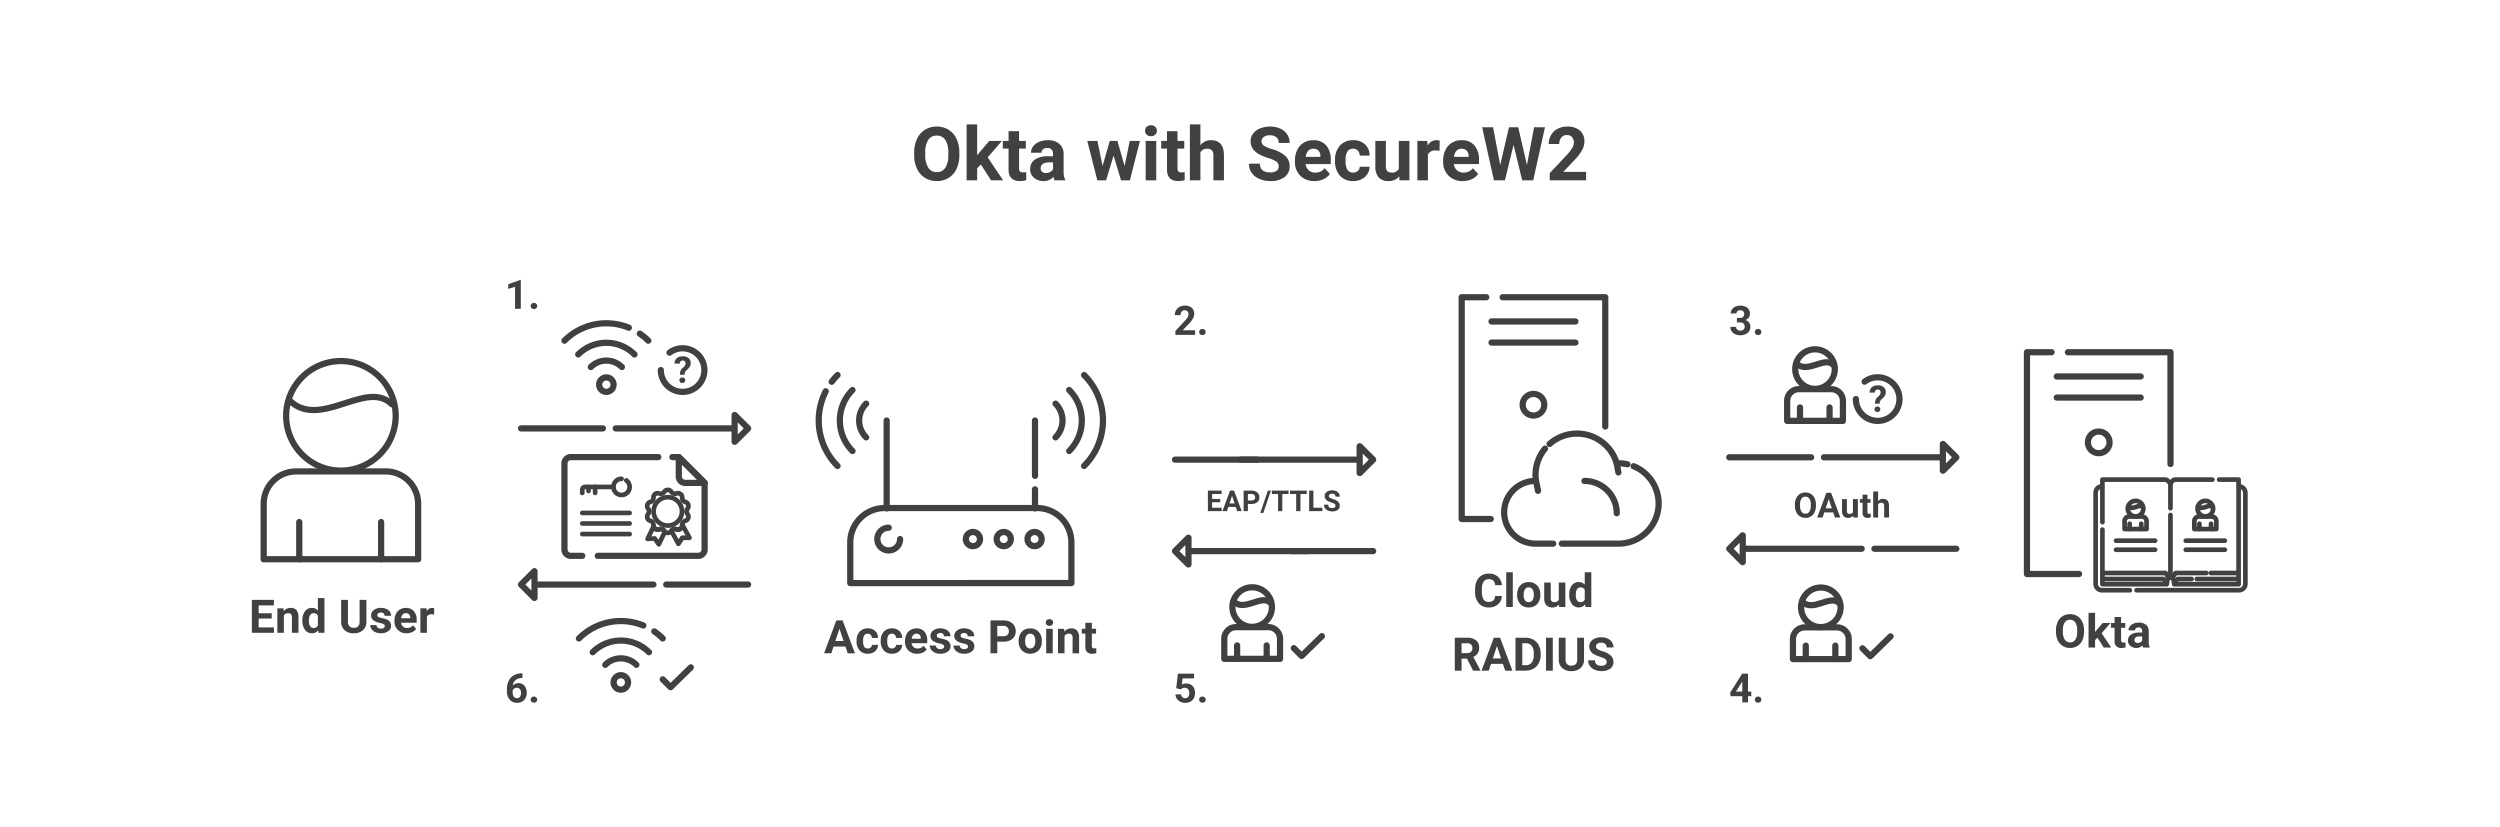 <svg xmlns="http://www.w3.org/2000/svg" width="804" height="266" viewBox="0 0 804 266">
  <g id="Group_5409" data-name="Group 5409" transform="translate(-74 -711)">
    <path id="Path_5654" data-name="Path 5654" d="M0,0H804V266H0Z" transform="translate(74 711)" fill="#ededed" opacity="0"/>
    <g id="Group_5408" data-name="Group 5408" transform="translate(-35 -29.104)">
      <path id="Path_5655" data-name="Path 5655" d="M-93.469-8.145a10.3,10.3,0,0,1-.891,4.418A6.707,6.707,0,0,1-96.908-.8a7.051,7.051,0,0,1-3.8,1.031A7.1,7.1,0,0,1-104.5-.785,6.773,6.773,0,0,1-107.074-3.7,10.005,10.005,0,0,1-108-8.051v-.844a10.246,10.246,0,0,1,.908-4.436,6.762,6.762,0,0,1,2.566-2.941,7.059,7.059,0,0,1,3.791-1.025,7.059,7.059,0,0,1,3.791,1.025,6.762,6.762,0,0,1,2.566,2.941,10.217,10.217,0,0,1,.908,4.424Zm-3.562-.773A7.18,7.18,0,0,0-97.992-13a3.132,3.132,0,0,0-2.742-1.395,3.133,3.133,0,0,0-2.73,1.377,7.1,7.1,0,0,0-.973,4.037v.832a7.27,7.27,0,0,0,.961,4.055,3.123,3.123,0,0,0,2.766,1.441,3.1,3.1,0,0,0,2.719-1.389,7.228,7.228,0,0,0,.961-4.049Zm10.5,3.832L-87.75-3.867V0h-3.387V-18h3.387v9.973l.656-.844,3.246-3.809h4.066l-4.582,5.285L-79.383,0h-3.891ZM-74.262-15.8v3.117h2.168V-10.2h-2.168v6.328a1.511,1.511,0,0,0,.27,1.008,1.354,1.354,0,0,0,1.031.3,5.4,5.4,0,0,0,1-.082V-.07a6.972,6.972,0,0,1-2.051.3q-3.562,0-3.633-3.6V-10.2H-79.5V-12.68h1.852V-15.8ZM-62.859,0a3.761,3.761,0,0,1-.34-1.137A4.1,4.1,0,0,1-66.4.234,4.5,4.5,0,0,1-69.486-.844a3.467,3.467,0,0,1-1.225-2.719,3.583,3.583,0,0,1,1.494-3.094A7.373,7.373,0,0,1-64.9-7.746h1.559v-.727a2.089,2.089,0,0,0-.451-1.406,1.775,1.775,0,0,0-1.424-.527,2.018,2.018,0,0,0-1.342.41,1.393,1.393,0,0,0-.486,1.125H-70.43a3.4,3.4,0,0,1,.68-2.039,4.493,4.493,0,0,1,1.922-1.471,7,7,0,0,1,2.789-.533,5.534,5.534,0,0,1,3.721,1.178,4.12,4.12,0,0,1,1.377,3.311v5.5a6.062,6.062,0,0,0,.5,2.73V0Zm-2.8-2.355a2.917,2.917,0,0,0,1.383-.334,2.194,2.194,0,0,0,.938-.9v-2.18h-1.266q-2.543,0-2.707,1.758l-.012.2a1.356,1.356,0,0,0,.445,1.043A1.73,1.73,0,0,0-65.66-2.355Zm25.324-2.25,1.664-8.074h3.27L-38.637,0h-2.836l-2.4-7.98L-46.277,0H-49.1l-3.234-12.68h3.27l1.652,8.063,2.32-8.062h2.449ZM-30.152,0h-3.4V-12.68h3.4Zm-3.6-15.961a1.668,1.668,0,0,1,.51-1.254,1.915,1.915,0,0,1,1.389-.492,1.919,1.919,0,0,1,1.383.492,1.658,1.658,0,0,1,.516,1.254,1.663,1.663,0,0,1-.521,1.266,1.924,1.924,0,0,1-1.377.492,1.924,1.924,0,0,1-1.377-.492A1.663,1.663,0,0,1-33.75-15.961Zm10.441.164v3.117h2.168V-10.2h-2.168v6.328a1.511,1.511,0,0,0,.27,1.008,1.354,1.354,0,0,0,1.031.3,5.4,5.4,0,0,0,1-.082V-.07a6.972,6.972,0,0,1-2.051.3q-3.562,0-3.633-3.6V-10.2h-1.852V-12.68H-26.7V-15.8Zm7.359,4.5a4.227,4.227,0,0,1,3.387-1.617q4.125,0,4.184,4.793V0h-3.387V-8.027a2.356,2.356,0,0,0-.469-1.611,2.01,2.01,0,0,0-1.559-.521,2.305,2.305,0,0,0-2.156,1.148V0h-3.387V-18h3.387ZM9.223-4.477a1.8,1.8,0,0,0-.7-1.529A9.222,9.222,0,0,0,5.988-7.131,17.944,17.944,0,0,1,3.094-8.3Q.188-9.867.188-12.527a4.12,4.12,0,0,1,.779-2.467,5.083,5.083,0,0,1,2.238-1.693A8.425,8.425,0,0,1,6.48-17.3a7.668,7.668,0,0,1,3.258.662,5.187,5.187,0,0,1,2.221,1.869,4.891,4.891,0,0,1,.791,2.742H9.234A2.3,2.3,0,0,0,8.5-13.846a3.035,3.035,0,0,0-2.074-.65,3.242,3.242,0,0,0-2,.545A1.719,1.719,0,0,0,3.7-12.516a1.646,1.646,0,0,0,.838,1.395,9.466,9.466,0,0,0,2.467,1.055,10.658,10.658,0,0,1,4.371,2.238A4.458,4.458,0,0,1,12.75-4.5a4.106,4.106,0,0,1-1.676,3.475A7.336,7.336,0,0,1,6.563.234,8.712,8.712,0,0,1,2.977-.486,5.674,5.674,0,0,1,.51-2.461,5.057,5.057,0,0,1-.34-5.367H3.188q0,2.824,3.375,2.824a3.283,3.283,0,0,0,1.957-.51A1.658,1.658,0,0,0,9.223-4.477ZM20.742.234A6.225,6.225,0,0,1,16.2-1.477a6.082,6.082,0,0,1-1.752-4.559v-.328a7.66,7.66,0,0,1,.738-3.416,5.418,5.418,0,0,1,2.092-2.32,5.871,5.871,0,0,1,3.088-.814,5.262,5.262,0,0,1,4.1,1.641,6.667,6.667,0,0,1,1.494,4.652v1.383H17.883a3.146,3.146,0,0,0,.99,1.992,2.993,2.993,0,0,0,2.092.75,3.656,3.656,0,0,0,3.059-1.418l1.664,1.863A5.084,5.084,0,0,1,23.625-.369,6.767,6.767,0,0,1,20.742.234Zm-.387-10.406a2.121,2.121,0,0,0-1.635.68,3.511,3.511,0,0,0-.8,1.945h4.711v-.27a2.5,2.5,0,0,0-.609-1.74A2.189,2.189,0,0,0,20.355-10.172ZM33.152-2.5a2.221,2.221,0,0,0,1.523-.516,1.807,1.807,0,0,0,.609-1.371h3.176a4.344,4.344,0,0,1-.7,2.361A4.64,4.64,0,0,1,35.865-.357a5.923,5.923,0,0,1-2.654.592,5.5,5.5,0,0,1-4.289-1.729,6.84,6.84,0,0,1-1.57-4.775v-.223a6.762,6.762,0,0,1,1.559-4.676,5.441,5.441,0,0,1,4.277-1.746A5.333,5.333,0,0,1,37-11.561a4.792,4.792,0,0,1,1.459,3.6H35.285a2.308,2.308,0,0,0-.609-1.6,2.037,2.037,0,0,0-1.547-.615,2.041,2.041,0,0,0-1.787.861,4.986,4.986,0,0,0-.6,2.795v.352a5.049,5.049,0,0,0,.6,2.813A2.066,2.066,0,0,0,33.152-2.5ZM47.988-1.289A4.247,4.247,0,0,1,44.52.234,4.005,4.005,0,0,1,41.408-.937a5,5,0,0,1-1.1-3.434V-12.68H43.7v8.191q0,1.98,1.8,1.98a2.446,2.446,0,0,0,2.367-1.2V-12.68h3.4V0H48.082ZM60.949-9.5A9.2,9.2,0,0,0,59.73-9.6a2.481,2.481,0,0,0-2.52,1.3V0H53.824V-12.68h3.2l.094,1.512a3.138,3.138,0,0,1,2.824-1.746A3.549,3.549,0,0,1,61-12.762ZM68.414.234a6.225,6.225,0,0,1-4.541-1.711,6.082,6.082,0,0,1-1.752-4.559v-.328a7.66,7.66,0,0,1,.738-3.416,5.418,5.418,0,0,1,2.092-2.32,5.871,5.871,0,0,1,3.088-.814,5.262,5.262,0,0,1,4.1,1.641,6.667,6.667,0,0,1,1.494,4.652v1.383H65.555a3.146,3.146,0,0,0,.99,1.992,2.993,2.993,0,0,0,2.092.75A3.656,3.656,0,0,0,71.7-3.914l1.664,1.863A5.084,5.084,0,0,1,71.3-.369,6.767,6.767,0,0,1,68.414.234Zm-.387-10.406a2.121,2.121,0,0,0-1.635.68,3.511,3.511,0,0,0-.8,1.945H70.3v-.27a2.5,2.5,0,0,0-.609-1.74A2.189,2.189,0,0,0,68.027-10.172Zm21.035,5.25,2.3-12.141h3.5L91.078,0H87.539L84.762-11.414,81.984,0H78.445L74.66-17.062h3.5L80.473-4.945l2.813-12.117h2.977ZM108.094,0H96.4V-2.32l5.52-5.883a13.617,13.617,0,0,0,1.682-2.168,3.483,3.483,0,0,0,.545-1.758,2.606,2.606,0,0,0-.574-1.787,2.073,2.073,0,0,0-1.641-.65,2.236,2.236,0,0,0-1.811.791,3.133,3.133,0,0,0-.662,2.08h-3.4a5.594,5.594,0,0,1,.744-2.848,5.245,5.245,0,0,1,2.1-2.021,6.394,6.394,0,0,1,3.082-.732,6.054,6.054,0,0,1,4.1,1.266,4.478,4.478,0,0,1,1.459,3.574,5.737,5.737,0,0,1-.656,2.578,14.327,14.327,0,0,1-2.25,3.059l-3.879,4.09h7.336Z" transform="translate(511 798.104)" fill="#414042"/>
      <g id="Group_4676" data-name="Group 4676" transform="translate(-994.856 644)">
        <g id="Group_4645" data-name="Group 4645" transform="translate(1184.856 212.22)">
          <g id="Group_4119" data-name="Group 4119" transform="translate(3.803)">
            <path id="Path_221" data-name="Path 221" d="M15.536-13.582H44.4a10.4,10.4,0,0,1,10.4,10.4V14.66H5.134V-3.181a10.4,10.4,0,0,1,10.4-10.4Z" transform="translate(-5.134 49.079)" fill="none" stroke="#404041" stroke-linecap="round" stroke-linejoin="round" stroke-width="2"/>
            <path id="Path_222" data-name="Path 222" d="M43.683-12.283A17.622,17.622,0,0,0,26.067-29.9,17.622,17.622,0,0,0,8.454-12.283,17.622,17.622,0,0,0,26.067,5.331,17.622,17.622,0,0,0,43.683-12.283Z" transform="translate(-1.232 29.9)" fill="none" stroke="#404041" stroke-linecap="round" stroke-linejoin="round" stroke-width="2"/>
            <path id="Path_223" data-name="Path 223" d="M8.9-23.589c9.833,9.831,24.829-6.836,32.994,1.331" transform="translate(-0.711 36.137)" fill="none" stroke="#404041" stroke-linecap="round" stroke-linejoin="round" stroke-width="2"/>
            <path id="Path_224" data-name="Path 224" d="M10.392,5.862V-6.1" transform="translate(1.047 57.875)" fill="none" stroke="#404041" stroke-linecap="round" stroke-linejoin="round" stroke-width="2"/>
            <path id="Path_225" data-name="Path 225" d="M22.494,5.862V-6.1" transform="translate(15.274 57.875)" fill="none" stroke="#404041" stroke-linecap="round" stroke-linejoin="round" stroke-width="2"/>
          </g>
          <path id="Path_5281" data-name="Path 5281" d="M-24.715-5.419H-28.9v2.836h4.916V-.83h-7.1V-11.418H-24v1.767h-4.9v2.523h4.189Zm3.8-3.28.065.909a2.747,2.747,0,0,1,2.262-1.054,2.283,2.283,0,0,1,1.862.734,3.427,3.427,0,0,1,.625,2.2V-.83h-2.1V-5.862a1.363,1.363,0,0,0-.291-.971,1.3,1.3,0,0,0-.967-.3,1.446,1.446,0,0,0-1.331.756V-.83h-2.1V-8.7Zm6.08,3.876a4.742,4.742,0,0,1,.825-2.931,2.678,2.678,0,0,1,2.258-1.091,2.41,2.41,0,0,1,1.9.858V-12h2.109V-.83h-1.9l-.1-.836a2.473,2.473,0,0,1-2.022.982,2.671,2.671,0,0,1-2.229-1.094A4.895,4.895,0,0,1-14.832-4.822Zm2.1.153a3.1,3.1,0,0,0,.385,1.694,1.256,1.256,0,0,0,1.12.589,1.407,1.407,0,0,0,1.374-.822V-6.313a1.386,1.386,0,0,0-1.36-.822Q-12.731-7.135-12.731-4.67ZM5.748-11.418v6.974A3.571,3.571,0,0,1,4.661-1.7,4.191,4.191,0,0,1,1.69-.684a4.239,4.239,0,0,1-2.945-.982,3.51,3.51,0,0,1-1.113-2.7v-7.054H-.186V-4.43a2.017,2.017,0,0,0,.5,1.516,1.912,1.912,0,0,0,1.378.476q1.84,0,1.869-1.934v-7.047ZM11.66-3a.677.677,0,0,0-.382-.607,4.337,4.337,0,0,0-1.225-.4Q7.246-4.6,7.246-6.393a2.162,2.162,0,0,1,.869-1.749,3.506,3.506,0,0,1,2.273-.7,3.773,3.773,0,0,1,2.4.705,2.223,2.223,0,0,1,.9,1.833h-2.1a1.017,1.017,0,0,0-.291-.745,1.231,1.231,0,0,0-.909-.295,1.258,1.258,0,0,0-.822.24.758.758,0,0,0-.291.611.648.648,0,0,0,.331.564,3.4,3.4,0,0,0,1.116.371,9.118,9.118,0,0,1,1.324.353A2.175,2.175,0,0,1,13.7-3.092,2.053,2.053,0,0,1,12.78-1.35a3.984,3.984,0,0,1-2.385.665,4.161,4.161,0,0,1-1.756-.353A2.947,2.947,0,0,1,7.435-2,2.247,2.247,0,0,1,7-3.331H8.991a1.1,1.1,0,0,0,.415.858,1.644,1.644,0,0,0,1.033.3,1.522,1.522,0,0,0,.913-.229A.713.713,0,0,0,11.66-3Zm7.018,2.32A3.863,3.863,0,0,1,15.86-1.746a3.774,3.774,0,0,1-1.087-2.829v-.2a4.753,4.753,0,0,1,.458-2.12,3.362,3.362,0,0,1,1.3-1.44,3.643,3.643,0,0,1,1.916-.505,3.266,3.266,0,0,1,2.542,1.018,4.137,4.137,0,0,1,.927,2.887v.858H16.9a1.952,1.952,0,0,0,.615,1.236,1.858,1.858,0,0,0,1.3.465,2.269,2.269,0,0,0,1.9-.88L21.747-2.1a3.155,3.155,0,0,1-1.28,1.044A4.2,4.2,0,0,1,18.678-.684Zm-.24-6.458a1.316,1.316,0,0,0-1.014.422,2.179,2.179,0,0,0-.5,1.207h2.923V-5.68a1.554,1.554,0,0,0-.378-1.08A1.358,1.358,0,0,0,18.438-7.142Zm9.09.415a5.71,5.71,0,0,0-.756-.058,1.539,1.539,0,0,0-1.564.807V-.83h-2.1V-8.7h1.985l.058.938A1.947,1.947,0,0,1,26.9-8.844a2.2,2.2,0,0,1,.655.095Z" transform="translate(31.086 88.228)" fill="#414042"/>
        </g>
        <g id="Group_4626" data-name="Group 4626" transform="translate(1755.726 209.377)">
          <g id="Group_4625" data-name="Group 4625" transform="translate(0)">
            <g id="server">
              <g id="Group_1957" data-name="Group 1957" transform="translate(16.755 71.325) rotate(180)">
                <path id="Path_1532" data-name="Path 1532" d="M8.856,71.325h7.9V0H0" transform="translate(0)" fill="none" stroke="#404041" stroke-linecap="round" stroke-linejoin="round" stroke-miterlimit="10" stroke-width="2"/>
              </g>
              <g id="Group_1958" data-name="Group 1958" transform="translate(13.168)">
                <path id="Path_1533" data-name="Path 1533" d="M-62.4,35.951V0H-95.4" transform="translate(95.397)" fill="none" stroke="#404041" stroke-linecap="round" stroke-linejoin="round" stroke-miterlimit="10" stroke-width="2"/>
              </g>
              <g id="Group_1959" data-name="Group 1959" transform="translate(9.587 7.797)">
                <path id="Path_1534" data-name="Path 1534" d="M0,0H26.986" fill="none" stroke="#404041" stroke-linecap="round" stroke-linejoin="round" stroke-miterlimit="10" stroke-width="2"/>
              </g>
              <g id="Group_1960" data-name="Group 1960" transform="translate(9.587 14.579)">
                <path id="Path_1535" data-name="Path 1535" d="M0,0H26.986" fill="none" stroke="#404041" stroke-linecap="round" stroke-linejoin="round" stroke-miterlimit="10" stroke-width="2"/>
              </g>
              <g id="Group_1961" data-name="Group 1961" transform="translate(19.594 32.474) rotate(-90)">
                <ellipse id="Ellipse_133" data-name="Ellipse 133" cx="3.484" cy="3.487" rx="3.484" ry="3.487" transform="translate(0 0)" fill="none" stroke="#404041" stroke-linecap="round" stroke-linejoin="round" stroke-miterlimit="10" stroke-width="2"/>
              </g>
            </g>
            <g id="Group_4622" data-name="Group 4622" transform="translate(22.086 40.975)">
              <path id="Path_4459" data-name="Path 4459" d="M2.426-31.218h0a2.026,2.026,0,0,0-1.432.593A2.026,2.026,0,0,0,.4-29.192V.1A2.072,2.072,0,0,0,2.473,2.175H11.4" transform="translate(-0.4 33.395)" fill="none" stroke="#414042" stroke-linecap="round" stroke-linejoin="round" stroke-width="1.5"/>
              <path id="Path_4460" data-name="Path 4460" d="M12.564,2.175h32.9A2.072,2.072,0,0,0,47.537.1V-29.145a2.073,2.073,0,0,0-2.073-2.073h-.015" transform="translate(0.616 33.395)" fill="none" stroke="#414042" stroke-linecap="round" stroke-linejoin="round" stroke-width="1.5"/>
              <path id="Path_4461" data-name="Path 4461" d="M2.41-17.148V.407H23.09l.223-1.324a1.023,1.023,0,0,1,1.009-.854h0A1.02,1.02,0,0,1,25.332-.9L25.523.407H46.207V-33.228H39.961" transform="translate(-0.232 33.228)" fill="none" stroke="#414042" stroke-linecap="round" stroke-linejoin="round" stroke-width="1.5"/>
              <path id="Path_4462" data-name="Path 4462" d="M37.784-33.228H25.895a1.293,1.293,0,0,0-1,.472l-.606.738-.825-.826a1.309,1.309,0,0,0-.926-.384H2.41v13.659" transform="translate(-0.232 33.228)" fill="none" stroke="#414042" stroke-linecap="round" stroke-linejoin="round" stroke-width="1.5"/>
              <path id="Path_4463" data-name="Path 4463" d="M2.41-3.284H22.021l.984,1" transform="translate(-0.232 35.232)" fill="none" stroke="#414042" stroke-linecap="round" stroke-linejoin="round" stroke-width="1.5"/>
              <path id="Path_4466" data-name="Path 4466" d="M2.41-5.517h20.3l1.018,1.479" transform="translate(-0.232 35.543)" fill="none" stroke="#414042" stroke-linecap="round" stroke-linejoin="round" stroke-width="1.5"/>
              <path id="Path_4467" data-name="Path 4467" d="M43.893-3.284H30.432" transform="translate(2.109 35.232)" fill="none" stroke="#414042" stroke-linecap="round" stroke-linejoin="round" stroke-width="1.5"/>
              <path id="Path_4468" data-name="Path 4468" d="M29.288-3.284H24.832l-.984,1" transform="translate(1.559 35.232)" fill="none" stroke="#414042" stroke-linecap="round" stroke-linejoin="round" stroke-width="1.5"/>
              <path id="Path_4470" data-name="Path 4470" d="M43.545-5.517H34.6" transform="translate(2.458 35.543)" fill="none" stroke="#414042" stroke-linecap="round" stroke-linejoin="round" stroke-width="1.5"/>
              <path id="Path_4471" data-name="Path 4471" d="M34.1-5.517H24.2L23.178-4.038" transform="translate(1.503 35.543)" fill="none" stroke="#414042" stroke-linecap="round" stroke-linejoin="round" stroke-width="1.5"/>
              <path id="Path_4472" data-name="Path 4472" d="M22.6-22.732V-2.648" transform="translate(1.455 34.104)" fill="none" stroke="#414042" stroke-linecap="round" stroke-linejoin="round" stroke-width="1.5"/>
              <path id="Path_4473" data-name="Path 4473" d="M22.6-32.111v7.985" transform="translate(1.455 33.321)" fill="none" stroke="#414042" stroke-linecap="round" stroke-linejoin="round" stroke-width="1.5"/>
              <g id="Group_4623" data-name="Group 4623" transform="translate(6.554 6.83)">
                <path id="Path_4427" data-name="Path 4427" d="M6.7-15.3H19.267" transform="translate(-6.699 28.109)" fill="none" stroke="#414042" stroke-linecap="round" stroke-miterlimit="10" stroke-width="1.5"/>
                <path id="Path_4428" data-name="Path 4428" d="M6.7-11.683H19.267" transform="translate(-6.699 27.408)" fill="none" stroke="#414042" stroke-linecap="round" stroke-miterlimit="10" stroke-width="1.5"/>
                <g id="Group_4623-2" data-name="Group 4623" transform="translate(2.754)">
                  <path id="Path_221-2" data-name="Path 221" d="M6.613-13.582h4.1A1.479,1.479,0,0,1,12.2-12.1v2.537H5.134V-12.1A1.479,1.479,0,0,1,6.613-13.582Z" transform="translate(-5.134 18.629)" fill="none" stroke="#404041" stroke-linecap="round" stroke-linejoin="round" stroke-width="1.5"/>
                  <path id="Path_222-2" data-name="Path 222" d="M13.463-27.4a2.506,2.506,0,0,0-2.5-2.5,2.506,2.506,0,0,0-2.5,2.5,2.506,2.506,0,0,0,2.5,2.5A2.506,2.506,0,0,0,13.463-27.4Z" transform="translate(-7.427 29.9)" fill="none" stroke="#404041" stroke-linecap="round" stroke-linejoin="round" stroke-width="1.5"/>
                  <path id="Path_223-2" data-name="Path 223" d="M8.9-24.45c1.4,1.4,3.53-.972,4.691.189" transform="translate(-7.736 26.234)" fill="none" stroke="#404041" stroke-linecap="round" stroke-linejoin="round" stroke-width="1.5"/>
                  <path id="Path_224-2" data-name="Path 224" d="M10.392-4.4V-6.1" transform="translate(-8.766 13.461)" fill="none" stroke="#404041" stroke-linecap="round" stroke-linejoin="round" stroke-width="1.5"/>
                  <path id="Path_225-2" data-name="Path 225" d="M22.494-4.4V-6.1" transform="translate(-17.124 13.461)" fill="none" stroke="#404041" stroke-linecap="round" stroke-linejoin="round" stroke-width="1.5"/>
                </g>
              </g>
              <g id="Group_4624" data-name="Group 4624" transform="translate(28.992 6.83)">
                <path id="Path_4427-2" data-name="Path 4427" d="M6.7-15.3H19.267" transform="translate(-6.699 28.109)" fill="none" stroke="#414042" stroke-linecap="round" stroke-miterlimit="10" stroke-width="1.5"/>
                <path id="Path_4428-2" data-name="Path 4428" d="M6.7-11.683H19.267" transform="translate(-6.699 27.408)" fill="none" stroke="#414042" stroke-linecap="round" stroke-miterlimit="10" stroke-width="1.5"/>
                <g id="Group_4623-3" data-name="Group 4623" transform="translate(2.754 0)">
                  <path id="Path_221-3" data-name="Path 221" d="M6.613-13.582h4.1A1.479,1.479,0,0,1,12.2-12.1v2.537H5.134V-12.1A1.479,1.479,0,0,1,6.613-13.582Z" transform="translate(-5.134 18.629)" fill="none" stroke="#404041" stroke-linecap="round" stroke-linejoin="round" stroke-width="1.5"/>
                  <path id="Path_222-3" data-name="Path 222" d="M13.463-27.4a2.506,2.506,0,0,0-2.5-2.5,2.506,2.506,0,0,0-2.5,2.5,2.506,2.506,0,0,0,2.5,2.5A2.506,2.506,0,0,0,13.463-27.4Z" transform="translate(-7.427 29.9)" fill="none" stroke="#404041" stroke-linecap="round" stroke-linejoin="round" stroke-width="1.5"/>
                  <path id="Path_223-3" data-name="Path 223" d="M8.9-24.45c1.4,1.4,3.53-.972,4.691.189" transform="translate(-7.736 26.234)" fill="none" stroke="#404041" stroke-linecap="round" stroke-linejoin="round" stroke-width="1.5"/>
                  <path id="Path_224-3" data-name="Path 224" d="M10.392-4.4V-6.1" transform="translate(-8.766 13.461)" fill="none" stroke="#404041" stroke-linecap="round" stroke-linejoin="round" stroke-width="1.5"/>
                  <path id="Path_225-3" data-name="Path 225" d="M22.494-4.4V-6.1" transform="translate(-17.124 13.461)" fill="none" stroke="#404041" stroke-linecap="round" stroke-linejoin="round" stroke-width="1.5"/>
                </g>
              </g>
            </g>
          </g>
          <path id="Path_5273" data-name="Path 5273" d="M-7.1-5.884a6.392,6.392,0,0,1-.553,2.742A4.162,4.162,0,0,1-9.234-1.324a4.375,4.375,0,0,1-2.36.64,4.405,4.405,0,0,1-2.349-.633,4.2,4.2,0,0,1-1.6-1.807,6.209,6.209,0,0,1-.575-2.7v-.524A6.358,6.358,0,0,1-15.554-9.1a4.2,4.2,0,0,1,1.593-1.825,4.381,4.381,0,0,1,2.353-.636,4.381,4.381,0,0,1,2.353.636A4.2,4.2,0,0,1-7.663-9.1,6.34,6.34,0,0,1-7.1-6.357Zm-2.211-.48a4.456,4.456,0,0,0-.6-2.531,1.943,1.943,0,0,0-1.7-.865,1.944,1.944,0,0,0-1.694.854,4.4,4.4,0,0,0-.6,2.505v.516a4.512,4.512,0,0,0,.6,2.516,1.938,1.938,0,0,0,1.716.894,1.921,1.921,0,0,0,1.687-.862,4.485,4.485,0,0,0,.6-2.513Zm6.516,2.378-.756.756v2.4h-2.1V-12h2.1v6.189l.407-.524L-1.129-8.7H1.394l-2.843,3.28L1.642-.83H-.773ZM4.82-10.633V-8.7H6.165v1.542H4.82V-3.23a.938.938,0,0,0,.167.625.84.84,0,0,0,.64.189,3.352,3.352,0,0,0,.618-.051V-.873a4.327,4.327,0,0,1-1.273.189A2.007,2.007,0,0,1,2.718-2.917v-4.24H1.569V-8.7H2.718v-1.934ZM11.9-.83a2.334,2.334,0,0,1-.211-.705A2.543,2.543,0,0,1,9.7-.684a2.794,2.794,0,0,1-1.916-.669,2.152,2.152,0,0,1-.76-1.687A2.224,2.224,0,0,1,7.95-4.96a4.575,4.575,0,0,1,2.68-.676H11.6v-.451a1.3,1.3,0,0,0-.28-.873,1.1,1.1,0,0,0-.884-.327,1.252,1.252,0,0,0-.833.255.865.865,0,0,0-.3.7H7.2A2.111,2.111,0,0,1,7.619-7.6a2.788,2.788,0,0,1,1.193-.913,4.347,4.347,0,0,1,1.731-.331,3.434,3.434,0,0,1,2.309.731,2.557,2.557,0,0,1,.854,2.054v3.411a3.762,3.762,0,0,0,.313,1.694V-.83ZM10.157-2.292a1.81,1.81,0,0,0,.858-.207,1.361,1.361,0,0,0,.582-.556V-4.408h-.785q-1.578,0-1.68,1.091l-.007.124a.841.841,0,0,0,.276.647A1.073,1.073,0,0,0,10.157-2.292Z" transform="translate(25.457 95.794)" fill="#414042"/>
        </g>
        <g id="Group_4648" data-name="Group 4648" transform="translate(1659.989 194.4)">
          <g id="Group_4644" data-name="Group 4644" transform="translate(0 14.046)">
            <g id="Group_4621" data-name="Group 4621" transform="translate(0 30.426)">
              <g id="Group_3585" data-name="Group 3585" transform="translate(0 0)">
                <path id="Path_2930" data-name="Path 2930" d="M391.852-84.645H354.173" transform="translate(-323.726 88.948)" fill="none" stroke="#404041" stroke-linecap="round" stroke-linejoin="round" stroke-width="2"/>
                <path id="Path_2931" data-name="Path 2931" d="M335.057-84.645H308.722" transform="translate(-308.722 88.948)" fill="none" stroke="#404041" stroke-linecap="round" stroke-linejoin="round" stroke-width="2"/>
                <path id="Path_44" data-name="Path 44" d="M5.825-37.052a.031.031,0,0,1,.008.021.032.032,0,0,1-.008.021L1.551-32.739a.03.03,0,0,1-.033.007.031.031,0,0,1-.019-.027V-41.3a.031.031,0,0,1,.019-.031.032.032,0,0,1,.033.007Z" transform="translate(67.192 41.335)" fill="none" stroke="#404041" stroke-linecap="round" stroke-linejoin="round" stroke-width="2"/>
              </g>
              <path id="Path_5274" data-name="Path 5274" d="M-9.561-4.413a4.794,4.794,0,0,1-.415,2.056A3.122,3.122,0,0,1-11.162-.993a3.281,3.281,0,0,1-1.77.48,3.3,3.3,0,0,1-1.762-.475,3.152,3.152,0,0,1-1.2-1.355,4.657,4.657,0,0,1-.431-2.026v-.393A4.769,4.769,0,0,1-15.9-6.827,3.147,3.147,0,0,1-14.707-8.2a3.286,3.286,0,0,1,1.764-.477,3.286,3.286,0,0,1,1.764.477A3.147,3.147,0,0,1-9.984-6.827a4.755,4.755,0,0,1,.423,2.059Zm-1.658-.36a3.342,3.342,0,0,0-.447-1.9,1.458,1.458,0,0,0-1.276-.649,1.458,1.458,0,0,0-1.271.641A3.3,3.3,0,0,0-14.666-4.8v.387a3.384,3.384,0,0,0,.447,1.887,1.454,1.454,0,0,0,1.287.671A1.441,1.441,0,0,0-11.666-2.5a3.364,3.364,0,0,0,.447-1.884ZM-4-2.259H-6.872L-7.418-.622h-1.74L-6.2-8.564h1.516L-1.712-.622h-1.74ZM-6.43-3.584h1.985l-1-2.973ZM2.4-1.222A1.977,1.977,0,0,1,.786-.513,1.864,1.864,0,0,1-.663-1.059a2.328,2.328,0,0,1-.51-1.6V-6.524H.4v3.812q0,.922.84.922a1.138,1.138,0,0,0,1.1-.556V-6.524H3.927v5.9H2.444ZM7-7.975v1.451H8.012v1.156H7v2.945a.7.7,0,0,0,.125.469.63.63,0,0,0,.48.142,2.514,2.514,0,0,0,.464-.038V-.655a3.245,3.245,0,0,1-.954.142A1.505,1.505,0,0,1,5.427-2.188v-3.18H4.565V-6.524h.862V-7.975ZM10.429-5.88A1.967,1.967,0,0,1,12-6.633q1.92,0,1.947,2.231v3.78H12.376V-4.358a1.1,1.1,0,0,0-.218-.75.935.935,0,0,0-.725-.243,1.073,1.073,0,0,0-1,.535V-.622H8.852V-9h1.576Z" transform="translate(37.432 24.285)" fill="#404041"/>
              <g id="Group_4616" data-name="Group 4616" transform="translate(0 29.41)">
                <path id="Path_2930-2" data-name="Path 2930" d="M354.173-84.645h37.679" transform="translate(-349.274 88.948)" fill="none" stroke="#404041" stroke-linecap="round" stroke-linejoin="round" stroke-width="2"/>
                <path id="Path_2931-2" data-name="Path 2931" d="M308.722-84.645h26.335" transform="translate(-262.032 88.948)" fill="none" stroke="#404041" stroke-linecap="round" stroke-linejoin="round" stroke-width="2"/>
                <path id="Path_44-2" data-name="Path 44" d="M1.508-37.052a.031.031,0,0,0-.008.021.032.032,0,0,0,.008.021l4.274,4.271a.03.03,0,0,0,.033.007.031.031,0,0,0,.019-.027V-41.3a.031.031,0,0,0-.019-.031.032.032,0,0,0-.033.007Z" transform="translate(-1.5 41.335)" fill="none" stroke="#404041" stroke-linecap="round" stroke-linejoin="round" stroke-width="2"/>
              </g>
            </g>
            <g id="Group_4643" data-name="Group 4643" transform="translate(18.617 0)">
              <g id="Group_4641" data-name="Group 4641">
                <path id="Path_221-4" data-name="Path 221" d="M8.889-13.582H19.311a3.755,3.755,0,0,1,3.753,3.755v6.441H5.134V-9.827a3.755,3.755,0,0,1,3.755-3.755Z" transform="translate(-5.134 26.397)" fill="none" stroke="#404041" stroke-linecap="round" stroke-linejoin="round" stroke-width="2"/>
                <path id="Path_222-4" data-name="Path 222" d="M21.172-23.54a6.361,6.361,0,0,0-6.36-6.36,6.361,6.361,0,0,0-6.358,6.36,6.361,6.361,0,0,0,6.358,6.359,6.361,6.361,0,0,0,6.36-6.359Z" transform="translate(-5.847 29.9)" fill="none" stroke="#404041" stroke-linecap="round" stroke-linejoin="round" stroke-width="2"/>
                <path id="Path_223-4" data-name="Path 223" d="M8.9-24.23c3.55,3.549,8.963-2.468,11.911.48" transform="translate(-5.944 28.76)" fill="none" stroke="#404041" stroke-linecap="round" stroke-linejoin="round" stroke-width="2"/>
                <path id="Path_224-4" data-name="Path 224" d="M10.392-1.782V-6.1" transform="translate(-6.263 24.791)" fill="none" stroke="#404041" stroke-linecap="round" stroke-linejoin="round" stroke-width="2"/>
                <path id="Path_225-4" data-name="Path 225" d="M22.494-1.782V-6.1" transform="translate(-8.86 24.791)" fill="none" stroke="#404041" stroke-linecap="round" stroke-linejoin="round" stroke-width="2"/>
              </g>
              <g id="Group_4642" data-name="Group 4642" transform="translate(22.105 8.993)">
                <path id="Path_4474" data-name="Path 4474" d="M7.976-8.356a6.975,6.975,0,0,1,4.208-1.4,7.012,7.012,0,0,1,7.008,7.009,7.012,7.012,0,0,1-7.008,7.009A7.012,7.012,0,0,1,5.175-2.752" transform="translate(-5.175 9.761)" fill="none" stroke="#414042" stroke-linecap="round" stroke-linejoin="round" stroke-width="2"/>
                <path id="Path_4475" data-name="Path 4475" d="M-1.887-5.6a3.464,3.464,0,0,1,.2-1.286,2.639,2.639,0,0,1,.718-.943,3.673,3.673,0,0,0,.7-.756A1.184,1.184,0,0,0-.1-9.195q0-.975-.9-.975a.913.913,0,0,0-.684.262,1.03,1.03,0,0,0-.268.724H-3.629a2.222,2.222,0,0,1,.712-1.725A2.775,2.775,0,0,1-1-11.531a2.787,2.787,0,0,1,1.9.591,2.1,2.1,0,0,1,.675,1.67,2.032,2.032,0,0,1-.219.926,3.814,3.814,0,0,1-.767.966l-.467.444a1.582,1.582,0,0,0-.5.986L-.41-5.6Zm-.167,1.771a.844.844,0,0,1,.262-.637.933.933,0,0,1,.672-.251.933.933,0,0,1,.672.251.844.844,0,0,1,.262.637A.837.837,0,0,1-.442-3.2a.934.934,0,0,1-.678.248A.934.934,0,0,1-1.8-3.2.837.837,0,0,1-2.054-3.824Z" transform="translate(8.039 14.116)" fill="#414042"/>
              </g>
            </g>
            <g id="Group_4661" data-name="Group 4661" transform="translate(20.479 76.609)">
              <g id="Group_4637" data-name="Group 4637">
                <path id="Path_221-5" data-name="Path 221" d="M8.889-13.582H19.311a3.755,3.755,0,0,1,3.753,3.755v6.441H5.134V-9.827a3.755,3.755,0,0,1,3.755-3.755Z" transform="translate(-5.134 26.397)" fill="none" stroke="#404041" stroke-linecap="round" stroke-linejoin="round" stroke-width="2"/>
                <path id="Path_222-5" data-name="Path 222" d="M21.172-23.54a6.361,6.361,0,0,0-6.36-6.36,6.361,6.361,0,0,0-6.358,6.36,6.361,6.361,0,0,0,6.358,6.359,6.361,6.361,0,0,0,6.36-6.359Z" transform="translate(-5.847 29.9)" fill="none" stroke="#404041" stroke-linecap="round" stroke-linejoin="round" stroke-width="2"/>
                <path id="Path_223-5" data-name="Path 223" d="M8.9-24.23c3.55,3.549,8.963-2.468,11.911.48" transform="translate(-5.944 28.76)" fill="none" stroke="#404041" stroke-linecap="round" stroke-linejoin="round" stroke-width="2"/>
                <path id="Path_224-5" data-name="Path 224" d="M10.392-1.782V-6.1" transform="translate(-6.263 24.791)" fill="none" stroke="#404041" stroke-linecap="round" stroke-linejoin="round" stroke-width="2"/>
                <path id="Path_225-5" data-name="Path 225" d="M22.494-1.782V-6.1" transform="translate(-8.86 24.791)" fill="none" stroke="#404041" stroke-linecap="round" stroke-linejoin="round" stroke-width="2"/>
              </g>
              <path id="Path_55" data-name="Path 55" d="M124.791-147.551l2.523,2.523,6.507-6.372" transform="translate(-102.433 167.107)" fill="none" stroke="#404041" stroke-linecap="round" stroke-linejoin="round" stroke-miterlimit="10" stroke-width="2"/>
            </g>
          </g>
          <path id="Path_5272" data-name="Path 5272" d="M-3.519-6.145h.98A1.381,1.381,0,0,0-1.5-6.495a1.282,1.282,0,0,0,.337-.929A1.134,1.134,0,0,0-1.5-8.3a1.3,1.3,0,0,0-.919-.312,1.357,1.357,0,0,0-.884.29.926.926,0,0,0-.356.754H-5.5a2.262,2.262,0,0,1,.391-1.3,2.608,2.608,0,0,1,1.094-.9,3.653,3.653,0,0,1,1.549-.325,3.464,3.464,0,0,1,2.3.7A2.4,2.4,0,0,1,.675-7.449,1.949,1.949,0,0,1,.286-6.278a2.522,2.522,0,0,1-1.018.821,2.3,2.3,0,0,1,1.168.84A2.278,2.278,0,0,1,.821-3.294a2.439,2.439,0,0,1-.9,1.979A3.62,3.62,0,0,1-2.463-.57,3.433,3.433,0,0,1-4.731-1.3a2.39,2.39,0,0,1-.881-1.934h1.839a1.065,1.065,0,0,0,.391.853,1.442,1.442,0,0,0,.964.331A1.449,1.449,0,0,0-1.39-2.4a1.2,1.2,0,0,0,.372-.919q0-1.387-1.527-1.387h-.974ZM2.259-1.6a.926.926,0,0,1,.3-.713A1.05,1.05,0,0,1,3.3-2.588a1.058,1.058,0,0,1,.748.274.926.926,0,0,1,.3.713.913.913,0,0,1-.293.7,1.063,1.063,0,0,1-.751.27A1.054,1.054,0,0,1,2.552-.9.913.913,0,0,1,2.259-1.6Z" transform="translate(5.973 10.09)" fill="#404041"/>
          <path id="Path_5271" data-name="Path 5271" d="M.047-4.175H1.1v1.483H.047v2H-1.792v-2h-3.8l-.083-1.158,3.862-6.1H.047Zm-3.888,0h2.049V-7.446l-.121.21Zm6.1,2.583a.926.926,0,0,1,.3-.713,1.05,1.05,0,0,1,.741-.274A1.058,1.058,0,0,1,4.04-2.3a.926.926,0,0,1,.3.713.913.913,0,0,1-.293.7,1.063,1.063,0,0,1-.751.27,1.054,1.054,0,0,1-.744-.27A.913.913,0,0,1,2.255-1.592Z" transform="translate(5.978 128.298)" fill="#404041"/>
        </g>
        <g id="Group_4646" data-name="Group 4646" transform="translate(1481.675 194.4)">
          <g id="Group_4640" data-name="Group 4640" transform="translate(0.062 45.223)">
            <g id="Group_4618" data-name="Group 4618" transform="translate(0 0)">
              <g id="Group_3585-2" data-name="Group 3585">
                <path id="Path_2930-3" data-name="Path 2930" d="M391.852-84.645H354.173" transform="translate(-333.034 88.948)" fill="none" stroke="#404041" stroke-linecap="round" stroke-linejoin="round" stroke-width="2"/>
                <path id="Path_2931-3" data-name="Path 2931" d="M335.057-84.645H308.722" transform="translate(-308.722 88.948)" fill="none" stroke="#404041" stroke-linecap="round" stroke-linejoin="round" stroke-width="2"/>
                <path id="Path_44-3" data-name="Path 44" d="M5.825-37.052a.031.031,0,0,1,.008.021.032.032,0,0,1-.008.021L1.551-32.739a.03.03,0,0,1-.033.007.031.031,0,0,1-.019-.027V-41.3a.031.031,0,0,1,.019-.031.032.032,0,0,1,.033.007Z" transform="translate(57.883 41.335)" fill="none" stroke="#404041" stroke-linecap="round" stroke-linejoin="round" stroke-width="2"/>
              </g>
              <path id="Path_5275" data-name="Path 5275" d="M-18.66-3.366h-2.618v1.773h3.073V-.5h-4.436V-7.116h4.427v1.1h-3.063v1.577h2.618Zm4.991,1.5H-16.06L-16.515-.5h-1.45L-15.5-7.116h1.264L-11.761-.5h-1.45Zm-2.023-1.1h1.654l-.832-2.477Zm5.913.136V-.5h-1.364V-7.116h2.582a2.987,2.987,0,0,1,1.311.273,2.01,2.01,0,0,1,.87.775,2.161,2.161,0,0,1,.3,1.143A1.9,1.9,0,0,1-6.74-3.391a2.773,2.773,0,0,1-1.843.561Zm0-1.1h1.218a1.2,1.2,0,0,0,.825-.255.926.926,0,0,0,.284-.727A1.092,1.092,0,0,0-7.738-5.7a1.07,1.07,0,0,0-.791-.309h-1.25Zm4.968,4h-.977l2.436-7.186h.977ZM3.32-6.012H1.293V-.5H-.07V-6.012h-2v-1.1H3.32Zm5.831,0H7.125V-.5H5.761V-6.012h-2v-1.1H9.152Zm2.141,4.418h2.9V-.5H9.929V-7.116h1.364ZM18.4-2.235a.7.7,0,0,0-.273-.593,3.577,3.577,0,0,0-.982-.436,6.96,6.96,0,0,1-1.123-.452A1.834,1.834,0,0,1,14.9-5.357a1.6,1.6,0,0,1,.3-.957,1.972,1.972,0,0,1,.868-.657,3.268,3.268,0,0,1,1.27-.236A2.974,2.974,0,0,1,18.6-6.95a2.012,2.012,0,0,1,.861.725,1.9,1.9,0,0,1,.307,1.064H18.406a.892.892,0,0,0-.286-.707,1.177,1.177,0,0,0-.8-.252,1.258,1.258,0,0,0-.777.211.667.667,0,0,0-.277.557.638.638,0,0,0,.325.541,3.672,3.672,0,0,0,.957.409,4.134,4.134,0,0,1,1.7.868,1.729,1.729,0,0,1,.532,1.291A1.593,1.593,0,0,1,19.119-.9a2.845,2.845,0,0,1-1.75.489,3.379,3.379,0,0,1-1.391-.28,2.2,2.2,0,0,1-.957-.766,1.961,1.961,0,0,1-.33-1.127H16.06q0,1.1,1.309,1.1a1.273,1.273,0,0,0,.759-.2A.643.643,0,0,0,18.4-2.235Z" transform="translate(33.215 21.368)" fill="#404041"/>
              <g id="Group_4616-2" data-name="Group 4616" transform="translate(0 29.41)">
                <path id="Path_2930-4" data-name="Path 2930" d="M354.173-84.645h37.679" transform="translate(-349.274 88.948)" fill="none" stroke="#404041" stroke-linecap="round" stroke-linejoin="round" stroke-width="2"/>
                <path id="Path_2931-4" data-name="Path 2931" d="M308.722-84.645h26.335" transform="translate(-271.34 88.948)" fill="none" stroke="#404041" stroke-linecap="round" stroke-linejoin="round" stroke-width="2"/>
                <path id="Path_44-4" data-name="Path 44" d="M1.508-37.052a.031.031,0,0,0-.008.021.032.032,0,0,0,.008.021l4.274,4.271a.03.03,0,0,0,.033.007.031.031,0,0,0,.019-.027V-41.3a.031.031,0,0,0-.019-.031.032.032,0,0,0-.033.007Z" transform="translate(-1.5 41.335)" fill="none" stroke="#404041" stroke-linecap="round" stroke-linejoin="round" stroke-width="2"/>
              </g>
            </g>
            <g id="Group_4673" data-name="Group 4673" transform="translate(15.849 45.353)">
              <g id="Group_4637-2" data-name="Group 4637" transform="translate(0 0)">
                <path id="Path_221-6" data-name="Path 221" d="M8.889-13.582H19.311a3.755,3.755,0,0,1,3.753,3.755v6.441H5.134V-9.827a3.755,3.755,0,0,1,3.755-3.755Z" transform="translate(-5.134 26.397)" fill="none" stroke="#404041" stroke-linecap="round" stroke-linejoin="round" stroke-width="2"/>
                <path id="Path_222-6" data-name="Path 222" d="M21.172-23.54a6.361,6.361,0,0,0-6.36-6.36,6.361,6.361,0,0,0-6.358,6.36,6.361,6.361,0,0,0,6.358,6.359,6.361,6.361,0,0,0,6.36-6.359Z" transform="translate(-5.847 29.9)" fill="none" stroke="#404041" stroke-linecap="round" stroke-linejoin="round" stroke-width="2"/>
                <path id="Path_223-6" data-name="Path 223" d="M8.9-24.23c3.55,3.549,8.963-2.468,11.911.48" transform="translate(-5.944 28.76)" fill="none" stroke="#404041" stroke-linecap="round" stroke-linejoin="round" stroke-width="2"/>
                <path id="Path_224-6" data-name="Path 224" d="M10.392-1.782V-6.1" transform="translate(-6.263 24.791)" fill="none" stroke="#404041" stroke-linecap="round" stroke-linejoin="round" stroke-width="2"/>
                <path id="Path_225-6" data-name="Path 225" d="M22.494-1.782V-6.1" transform="translate(-8.86 24.791)" fill="none" stroke="#404041" stroke-linecap="round" stroke-linejoin="round" stroke-width="2"/>
              </g>
              <path id="Path_55-2" data-name="Path 55" d="M124.791-147.551l2.523,2.523,6.507-6.372" transform="translate(-102.433 167.107)" fill="none" stroke="#404041" stroke-linecap="round" stroke-linejoin="round" stroke-miterlimit="10" stroke-width="2"/>
            </g>
          </g>
          <path id="Path_5277" data-name="Path 5277" d="M.964-.7h-6.35v-1.26l3-3.194a7.394,7.394,0,0,0,.913-1.177,1.891,1.891,0,0,0,.3-.954,1.415,1.415,0,0,0-.312-.97,1.125,1.125,0,0,0-.891-.353,1.214,1.214,0,0,0-.983.43,1.7,1.7,0,0,0-.36,1.129H-5.571a3.037,3.037,0,0,1,.4-1.546,2.848,2.848,0,0,1,1.142-1.1,3.472,3.472,0,0,1,1.674-.4A3.287,3.287,0,0,1-.128-9.4,2.431,2.431,0,0,1,.665-7.462a3.115,3.115,0,0,1-.356,1.4A7.779,7.779,0,0,1-.913-4.4L-3.02-2.18H.964Zm1.3-.9a.926.926,0,0,1,.3-.713A1.05,1.05,0,0,1,3.3-2.588a1.058,1.058,0,0,1,.748.274.926.926,0,0,1,.3.713.913.913,0,0,1-.293.7,1.063,1.063,0,0,1-.751.27A1.054,1.054,0,0,1,2.555-.9.913.913,0,0,1,2.262-1.6Z" transform="translate(5.571 10.09)" fill="#404041"/>
          <path id="Path_5276" data-name="Path 5276" d="M-5.1-5.244l.535-4.709H.63V-8.42H-3.054l-.229,1.992a2.916,2.916,0,0,1,1.394-.35,2.67,2.67,0,0,1,2.074.821,3.279,3.279,0,0,1,.751,2.3A3.359,3.359,0,0,1,.557-2.053,2.672,2.672,0,0,1-.528-.952a3.387,3.387,0,0,1-1.667.391A3.6,3.6,0,0,1-3.754-.9,2.765,2.765,0,0,1-4.89-1.859a2.61,2.61,0,0,1-.442-1.406h1.82a1.359,1.359,0,0,0,.4.9,1.281,1.281,0,0,0,.907.321,1.131,1.131,0,0,0,.961-.449A2.078,2.078,0,0,0-.9-3.762a1.718,1.718,0,0,0-.388-1.209,1.424,1.424,0,0,0-1.1-.42,1.592,1.592,0,0,0-1.063.344l-.178.165ZM2.278-1.592a.926.926,0,0,1,.3-.713,1.05,1.05,0,0,1,.741-.274,1.058,1.058,0,0,1,.748.274.926.926,0,0,1,.3.713.913.913,0,0,1-.293.7,1.063,1.063,0,0,1-.751.27,1.054,1.054,0,0,1-.744-.27A.913.913,0,0,1,2.278-1.592Z" transform="translate(5.555 128.298)" fill="#404041"/>
        </g>
        <g id="Group_4655" data-name="Group 4655" transform="translate(1571.713 191.691)">
          <path id="Path_5270" data-name="Path 5270" d="M18.957,12.643A3.747,3.747,0,0,1,17.7,15.334a4.431,4.431,0,0,1-3,.982,3.984,3.984,0,0,1-3.2-1.371,5.621,5.621,0,0,1-1.167-3.763v-.647a6.347,6.347,0,0,1,.538-2.691A4.033,4.033,0,0,1,12.4,6.058a4.309,4.309,0,0,1,2.323-.622,4.317,4.317,0,0,1,2.953.982,4.027,4.027,0,0,1,1.294,2.756H16.79a2.211,2.211,0,0,0-.571-1.487,2.114,2.114,0,0,0-1.494-.462,1.854,1.854,0,0,0-1.633.782,4.381,4.381,0,0,0-.556,2.425v.8a4.689,4.689,0,0,0,.52,2.509,1.819,1.819,0,0,0,1.64.793,2.154,2.154,0,0,0,1.509-.462,2.086,2.086,0,0,0,.571-1.429Zm3.512,3.527H20.36V5h2.109Zm1.4-4.007a4.667,4.667,0,0,1,.451-2.087,3.3,3.3,0,0,1,1.3-1.418,3.787,3.787,0,0,1,1.967-.5,3.583,3.583,0,0,1,2.6.974,3.911,3.911,0,0,1,1.124,2.647l.015.538a4.113,4.113,0,0,1-1.011,2.905A3.514,3.514,0,0,1,27.6,16.316a3.531,3.531,0,0,1-2.716-1.091,4.185,4.185,0,0,1-1.014-2.967Zm2.1.153a2.933,2.933,0,0,0,.422,1.713,1.517,1.517,0,0,0,2.4.007,3.21,3.21,0,0,0,.429-1.873,2.9,2.9,0,0,0-.429-1.7,1.4,1.4,0,0,0-1.207-.6,1.373,1.373,0,0,0-1.193.6A3.264,3.264,0,0,0,25.975,12.316ZM37.334,15.37a2.636,2.636,0,0,1-2.153.945,2.486,2.486,0,0,1-1.931-.727,3.1,3.1,0,0,1-.68-2.131V8.3h2.1v5.083q0,1.229,1.12,1.229a1.518,1.518,0,0,0,1.469-.742V8.3H39.37V16.17H37.392Zm3.294-3.193a4.742,4.742,0,0,1,.825-2.931,2.678,2.678,0,0,1,2.258-1.091,2.41,2.41,0,0,1,1.9.858V5h2.109V16.17h-1.9l-.1-.836a2.473,2.473,0,0,1-2.022.982,2.671,2.671,0,0,1-2.229-1.094A4.895,4.895,0,0,1,40.628,12.178Zm2.1.153a3.1,3.1,0,0,0,.385,1.694,1.256,1.256,0,0,0,1.12.589,1.407,1.407,0,0,0,1.374-.822V10.687a1.386,1.386,0,0,0-1.36-.822Q42.73,9.865,42.73,12.33Zm-35,20.442H5.994v3.876H3.813V26.06H7.747a4.447,4.447,0,0,1,2.894.836,2.886,2.886,0,0,1,1.018,2.363,3.258,3.258,0,0,1-.469,1.807A3.2,3.2,0,0,1,9.768,32.22l2.291,4.327v.1H9.718ZM5.994,31.006h1.76a1.8,1.8,0,0,0,1.273-.418,1.5,1.5,0,0,0,.451-1.153,1.6,1.6,0,0,0-.425-1.178,1.768,1.768,0,0,0-1.305-.429H5.994Zm13.3,3.462H15.47l-.727,2.182h-2.32L16.364,26.06h2.022l3.963,10.588H20.03ZM16.059,32.7h2.647l-1.331-3.963Zm7.28,3.949V26.06H26.6a4.948,4.948,0,0,1,2.5.629,4.386,4.386,0,0,1,1.72,1.789,5.518,5.518,0,0,1,.618,2.636V31.6a5.533,5.533,0,0,1-.607,2.625,4.349,4.349,0,0,1-1.713,1.782,4.985,4.985,0,0,1-2.494.64Zm2.182-8.821V34.9h1.054a2.369,2.369,0,0,0,1.956-.836,3.779,3.779,0,0,0,.691-2.393v-.56a3.839,3.839,0,0,0-.669-2.447,2.361,2.361,0,0,0-1.956-.833Zm9.818,8.821H33.156V26.06h2.182ZM45.373,26.06v6.974a3.571,3.571,0,0,1-1.087,2.749,4.191,4.191,0,0,1-2.971,1.011,4.239,4.239,0,0,1-2.945-.982,3.51,3.51,0,0,1-1.113-2.7V26.06h2.182v6.989a2.017,2.017,0,0,0,.5,1.516,1.912,1.912,0,0,0,1.378.476q1.84,0,1.869-1.934V26.06Zm7.28,7.81a1.12,1.12,0,0,0-.436-.949,5.723,5.723,0,0,0-1.571-.7,11.135,11.135,0,0,1-1.8-.724,2.935,2.935,0,0,1-1.8-2.625,2.557,2.557,0,0,1,.484-1.531,3.155,3.155,0,0,1,1.389-1.051,5.228,5.228,0,0,1,2.033-.378,4.759,4.759,0,0,1,2.022.411,3.219,3.219,0,0,1,1.378,1.16,3.035,3.035,0,0,1,.491,1.7H52.66a1.428,1.428,0,0,0-.458-1.131,1.883,1.883,0,0,0-1.287-.4,2.012,2.012,0,0,0-1.244.338,1.067,1.067,0,0,0-.444.891,1.022,1.022,0,0,0,.52.865,5.875,5.875,0,0,0,1.531.655,6.614,6.614,0,0,1,2.713,1.389,2.766,2.766,0,0,1,.851,2.065,2.548,2.548,0,0,1-1.04,2.156,4.553,4.553,0,0,1-2.8.782,5.407,5.407,0,0,1-2.225-.447,3.521,3.521,0,0,1-1.531-1.225,3.138,3.138,0,0,1-.527-1.8h2.189q0,1.753,2.094,1.753a2.037,2.037,0,0,0,1.214-.316A1.029,1.029,0,0,0,52.653,33.871Z" transform="translate(-3.813 83.449)" fill="#414042"/>
          <g id="Group_4654" data-name="Group 4654" transform="translate(2.226)">
            <path id="Path_1532-2" data-name="Path 1532" d="M1.452,71.325h7.9V0H0" transform="translate(9.35 71.325) rotate(180)" fill="none" stroke="#404041" stroke-linecap="round" stroke-linejoin="round" stroke-miterlimit="10" stroke-width="2"/>
            <path id="Path_1533-2" data-name="Path 1533" d="M-62.4,41.6V0H-95.4" transform="translate(108.565)" fill="none" stroke="#404041" stroke-linecap="round" stroke-linejoin="round" stroke-miterlimit="10" stroke-width="2"/>
            <path id="Path_1534-2" data-name="Path 1534" d="M0,0H26.986" transform="translate(9.587 7.797)" fill="none" stroke="#404041" stroke-linecap="round" stroke-linejoin="round" stroke-miterlimit="10" stroke-width="2"/>
            <path id="Path_1535-2" data-name="Path 1535" d="M0,0H26.986" transform="translate(9.587 14.579)" fill="none" stroke="#404041" stroke-linecap="round" stroke-linejoin="round" stroke-miterlimit="10" stroke-width="2"/>
            <ellipse id="Ellipse_133-2" data-name="Ellipse 133" cx="3.484" cy="3.487" rx="3.484" ry="3.487" transform="translate(19.593 38.059) rotate(-90)" fill="none" stroke="#404041" stroke-linecap="round" stroke-linejoin="round" stroke-miterlimit="10" stroke-width="2"/>
            <path id="Path_97" data-name="Path 97" d="M0,24.9H18.21A12.928,12.928,0,0,0,23.084,0" transform="translate(32.201 54.349)" fill="none" stroke="#404041" stroke-linecap="round" stroke-linejoin="round" stroke-miterlimit="10" stroke-width="2"/>
            <path id="Path_98" data-name="Path 98" d="M-36.185-114.721a13.275,13.275,0,0,0-3.043,8.478,13.239,13.239,0,0,0,.151,1.9c-.051,0-.1-.007-.151-.007A10.089,10.089,0,0,0-49.317-94.261,10.089,10.089,0,0,0-39.228-84.172h5.674" transform="translate(62.972 163.422)" fill="none" stroke="#404041" stroke-linecap="round" stroke-linejoin="round" stroke-miterlimit="10" stroke-width="2"/>
            <path id="Path_99" data-name="Path 99" d="M0,25.5a13.091,13.091,0,0,0,.074-2.9c-.017-.184-.051-.36-.074-.54A13.327,13.327,0,0,0,8.444,8.5,13.286,13.286,0,0,0,4.369,0" transform="matrix(0.086, -0.996, 0.996, 0.086, 27.891, 51.536)" fill="none" stroke="#404041" stroke-linecap="round" stroke-linejoin="round" stroke-miterlimit="10" stroke-width="2"/>
            <path id="Path_100" data-name="Path 100" d="M0,0H2.977" transform="translate(49.86 53.426) rotate(79.712)" fill="none" stroke="#404041" stroke-linecap="round" stroke-linejoin="round" stroke-miterlimit="10" stroke-width="2"/>
            <path id="Path_101" data-name="Path 101" d="M0,0H3.255" transform="translate(23.9 59.081) rotate(78.522)" fill="none" stroke="#404041" stroke-linecap="round" stroke-linejoin="round" stroke-miterlimit="10" stroke-width="2"/>
            <path id="Path_102" data-name="Path 102" d="M0,3.041a10.383,10.383,0,0,1,14.684,0" transform="translate(41.632 56.93) rotate(45)" fill="none" stroke="#404041" stroke-linecap="round" stroke-linejoin="round" stroke-miterlimit="10" stroke-width="2"/>
          </g>
        </g>
        <g id="Group_4664" data-name="Group 4664" transform="translate(1266.881 186.137)">
          <g id="Group_4632" data-name="Group 4632" transform="translate(23.158 109.705)">
            <g id="Group_4628" data-name="Group 4628" transform="translate(0 0)">
              <g id="Group_4602" data-name="Group 4602">
                <path id="Path_3027" data-name="Path 3027" d="M1130.73-193.622a7.069,7.069,0,0,1,10,0" transform="translate(-1122.255 207.687)" fill="none" stroke="#404041" stroke-linecap="round" stroke-linejoin="round" stroke-miterlimit="10" stroke-width="2"/>
                <path id="Path_3028" data-name="Path 3028" d="M1124.95-200.12a12.8,12.8,0,0,1,18.094,0" transform="translate(-1120.522 210.136)" fill="none" stroke="#404041" stroke-linecap="round" stroke-linejoin="round" stroke-miterlimit="10" stroke-width="2"/>
                <path id="Path_3029" data-name="Path 3029" d="M1153.23-208.072a19.234,19.234,0,0,1,2.718,2.26" transform="translate(-1128.993 211.395)" fill="none" stroke="#404041" stroke-linecap="round" stroke-linejoin="round" stroke-miterlimit="10" stroke-width="2"/>
                <path id="Path_3030" data-name="Path 3030" d="M1118.63-207.233a19.068,19.068,0,0,1,20.706-4.166" transform="translate(-1118.63 212.816)" fill="none" stroke="#404041" stroke-linecap="round" stroke-linejoin="round" stroke-miterlimit="10" stroke-width="2"/>
                <path id="Path_3031" data-name="Path 3031" d="M1139.2-185.648a2.32,2.32,0,0,0-2.319-2.322,2.32,2.32,0,0,0-2.319,2.322,2.32,2.32,0,0,0,2.319,2.321A2.32,2.32,0,0,0,1139.2-185.648Z" transform="translate(-1123.401 205.374)" fill="none" stroke="#404041" stroke-linecap="round" stroke-linejoin="round" stroke-miterlimit="10" stroke-width="2"/>
              </g>
            </g>
            <g id="Group_4631" data-name="Group 4631" transform="translate(26.955 14.893)">
              <path id="Path_55-3" data-name="Path 55" d="M124.791-147.551l2.523,2.523,6.507-6.372" transform="translate(-124.791 151.4)" fill="none" stroke="#404041" stroke-linecap="round" stroke-linejoin="round" stroke-miterlimit="10" stroke-width="2"/>
            </g>
          </g>
          <g id="Group_4634" data-name="Group 4634" transform="translate(18.503 13.942)">
            <g id="Group_4630" data-name="Group 4630" transform="translate(0 0)">
              <path id="Path_3027-2" data-name="Path 3027" d="M1130.73-193.622a7.069,7.069,0,0,1,10,0" transform="translate(-1122.255 207.687)" fill="none" stroke="#404041" stroke-linecap="round" stroke-linejoin="round" stroke-miterlimit="10" stroke-width="2"/>
              <path id="Path_3028-2" data-name="Path 3028" d="M1124.95-200.12a12.8,12.8,0,0,1,18.094,0" transform="translate(-1120.522 210.136)" fill="none" stroke="#404041" stroke-linecap="round" stroke-linejoin="round" stroke-miterlimit="10" stroke-width="2"/>
              <path id="Path_3029-2" data-name="Path 3029" d="M1153.23-208.072a19.234,19.234,0,0,1,2.718,2.26" transform="translate(-1128.993 211.395)" fill="none" stroke="#404041" stroke-linecap="round" stroke-linejoin="round" stroke-miterlimit="10" stroke-width="2"/>
              <path id="Path_3030-2" data-name="Path 3030" d="M1118.63-207.233a19.068,19.068,0,0,1,20.706-4.166" transform="translate(-1118.63 212.816)" fill="none" stroke="#404041" stroke-linecap="round" stroke-linejoin="round" stroke-miterlimit="10" stroke-width="2"/>
              <path id="Path_3031-2" data-name="Path 3031" d="M1139.2-185.648a2.32,2.32,0,0,0-2.319-2.322,2.32,2.32,0,0,0-2.319,2.322,2.32,2.32,0,0,0,2.319,2.321A2.32,2.32,0,0,0,1139.2-185.648Z" transform="translate(-1123.401 205.374)" fill="none" stroke="#404041" stroke-linecap="round" stroke-linejoin="round" stroke-miterlimit="10" stroke-width="2"/>
            </g>
            <g id="Group_4633" data-name="Group 4633" transform="translate(30.994 8.031)">
              <path id="Path_4474-2" data-name="Path 4474" d="M7.976-8.356a6.975,6.975,0,0,1,4.208-1.4,7.012,7.012,0,0,1,7.008,7.009,7.012,7.012,0,0,1-7.008,7.009A7.012,7.012,0,0,1,5.175-2.752" transform="translate(-5.175 9.761)" fill="none" stroke="#414042" stroke-linecap="round" stroke-linejoin="round" stroke-width="2"/>
              <path id="Path_4475-2" data-name="Path 4475" d="M-1.887-5.6a3.464,3.464,0,0,1,.2-1.286,2.639,2.639,0,0,1,.718-.943,3.673,3.673,0,0,0,.7-.756A1.184,1.184,0,0,0-.1-9.195q0-.975-.9-.975a.913.913,0,0,0-.684.262,1.03,1.03,0,0,0-.268.724H-3.629a2.222,2.222,0,0,1,.712-1.725A2.775,2.775,0,0,1-1-11.531a2.787,2.787,0,0,1,1.9.591,2.1,2.1,0,0,1,.675,1.67,2.032,2.032,0,0,1-.219.926,3.814,3.814,0,0,1-.767.966l-.467.444a1.582,1.582,0,0,0-.5.986L-.41-5.6Zm-.167,1.771a.844.844,0,0,1,.262-.637.933.933,0,0,1,.672-.251.933.933,0,0,1,.672.251.844.844,0,0,1,.262.637A.837.837,0,0,1-.442-3.2a.934.934,0,0,1-.678.248A.934.934,0,0,1-1.8-3.2.837.837,0,0,1-2.054-3.824Z" transform="translate(8.039 14.116)" fill="#414042"/>
            </g>
          </g>
          <g id="Group_4663" data-name="Group 4663" transform="translate(4.54 43.437)">
            <g id="Group_3585-3" data-name="Group 3585" transform="translate(0 0)">
              <path id="Path_2930-5" data-name="Path 2930" d="M391.852-84.645H354.173" transform="translate(-323.726 88.948)" fill="none" stroke="#404041" stroke-linecap="round" stroke-linejoin="round" stroke-width="2"/>
              <path id="Path_2931-5" data-name="Path 2931" d="M335.057-84.645H308.722" transform="translate(-308.722 88.948)" fill="none" stroke="#404041" stroke-linecap="round" stroke-linejoin="round" stroke-width="2"/>
              <path id="Path_44-5" data-name="Path 44" d="M5.825-37.052a.031.031,0,0,1,.008.021.032.032,0,0,1-.008.021L1.551-32.739a.03.03,0,0,1-.033.007.031.031,0,0,1-.019-.027V-41.3a.031.031,0,0,1,.019-.031.032.032,0,0,1,.033.007Z" transform="translate(67.192 41.335)" fill="none" stroke="#404041" stroke-linecap="round" stroke-linejoin="round" stroke-width="2"/>
            </g>
            <g id="Group_4616-3" data-name="Group 4616" transform="translate(0 50.216)">
              <path id="Path_2930-6" data-name="Path 2930" d="M354.173-84.645h37.679" transform="translate(-349.274 88.948)" fill="none" stroke="#404041" stroke-linecap="round" stroke-linejoin="round" stroke-width="2"/>
              <path id="Path_2931-6" data-name="Path 2931" d="M308.722-84.645h26.335" transform="translate(-262.032 88.948)" fill="none" stroke="#404041" stroke-linecap="round" stroke-linejoin="round" stroke-width="2"/>
              <path id="Path_44-6" data-name="Path 44" d="M1.508-37.052a.031.031,0,0,0-.008.021.032.032,0,0,0,.008.021l4.274,4.271a.03.03,0,0,0,.033.007.031.031,0,0,0,.019-.027V-41.3a.031.031,0,0,0-.019-.031.032.032,0,0,0-.033.007Z" transform="translate(-1.5 41.335)" fill="none" stroke="#404041" stroke-linecap="round" stroke-linejoin="round" stroke-width="2"/>
            </g>
            <g id="Group_4564" data-name="Group 4564" transform="translate(13.963 13.528)">
              <path id="Path_4419" data-name="Path 4419" d="M41.821-26.129h6.256L39.77-34.436v6.256A2.052,2.052,0,0,0,41.821-26.129Z" transform="translate(-2.998 34.436)" fill="none" stroke="#414042" stroke-linecap="round" stroke-linejoin="round" stroke-width="2"/>
              <path id="Path_4420" data-name="Path 4420" d="M30.776-34.436H2.651A2.052,2.052,0,0,0,.6-32.385V-4.723A2.052,2.052,0,0,0,2.651-2.672H6.326" transform="translate(-0.6 34.436)" fill="none" stroke="#414042" stroke-linecap="round" stroke-linejoin="round" stroke-width="2"/>
              <path id="Path_4421" data-name="Path 4421" d="M12.01-2.672H44.327a2.051,2.051,0,0,0,2.05-2.051V-26.129l-8.306-8.307h-2.06" transform="translate(-1.299 34.436)" fill="none" stroke="#414042" stroke-linecap="round" stroke-linejoin="round" stroke-width="2"/>
              <path id="Path_4423" data-name="Path 4423" d="M19.987-26.994a2.6,2.6,0,0,0-2.6,2.6,2.6,2.6,0,0,0,2.6,2.6,2.6,2.6,0,0,0,2.6-2.6,2.6,2.6,0,0,0-1.069-2.1" transform="translate(-1.628 33.981)" fill="none" stroke="#414042" stroke-linecap="round" stroke-miterlimit="10" stroke-width="1.5"/>
              <path id="Path_4424" data-name="Path 4424" d="M16.729-24.219H7.6a.9.9,0,0,0-.9.9v1.027" transform="translate(-0.973 33.811)" fill="none" stroke="#414042" stroke-linecap="round" stroke-miterlimit="10" stroke-width="1.5"/>
              <path id="Path_4425" data-name="Path 4425" d="M8.834-24.219v1.3" transform="translate(-1.104 33.811)" fill="none" stroke="#414042" stroke-linecap="round" stroke-miterlimit="10" stroke-width="1.5"/>
              <path id="Path_4426" data-name="Path 4426" d="M11.113-24.219v1.926" transform="translate(-1.244 33.811)" fill="none" stroke="#414042" stroke-linecap="round" stroke-miterlimit="10" stroke-width="1.5"/>
              <path id="Path_4427-3" data-name="Path 4427" d="M6.7-15.3H21.937" transform="translate(-0.973 33.265)" fill="none" stroke="#414042" stroke-linecap="round" stroke-miterlimit="10" stroke-width="1.5"/>
              <path id="Path_4428-3" data-name="Path 4428" d="M6.7-11.683H21.937" transform="translate(-0.973 33.043)" fill="none" stroke="#414042" stroke-linecap="round" stroke-miterlimit="10" stroke-width="1.5"/>
              <path id="Path_4429" data-name="Path 4429" d="M6.7-8.062H21.937" transform="translate(-0.973 32.822)" fill="none" stroke="#414042" stroke-linecap="round" stroke-miterlimit="10" stroke-width="1.5"/>
              <path id="Path_4430" data-name="Path 4430" d="M40.268-16.132a4.56,4.56,0,0,0-4.558-4.558,4.56,4.56,0,0,0-4.558,4.558,4.56,4.56,0,0,0,4.558,4.558A4.56,4.56,0,0,0,40.268-16.132Z" transform="translate(-2.471 33.595)" fill="none" stroke="#414042" stroke-linecap="round" stroke-linejoin="round" stroke-miterlimit="10" stroke-width="1.5"/>
              <path id="Path_4431" data-name="Path 4431" d="M36.718-22.574a1.363,1.363,0,0,0,1.629.529A1.365,1.365,0,0,1,40.2-20.7,1.364,1.364,0,0,0,41.2-19.316a1.364,1.364,0,0,1,.706,2.173,1.368,1.368,0,0,0,0,1.713,1.364,1.364,0,0,1-.706,2.174A1.363,1.363,0,0,0,40.2-11.869a1.364,1.364,0,0,1-1.849,1.343A1.363,1.363,0,0,0,36.718-10a1.366,1.366,0,0,1-2.287,0,1.363,1.363,0,0,0-1.629-.529,1.365,1.365,0,0,1-1.849-1.343,1.362,1.362,0,0,0-1.006-1.386,1.365,1.365,0,0,1-.707-2.174,1.363,1.363,0,0,0,0-1.713,1.364,1.364,0,0,1,.707-2.173A1.363,1.363,0,0,0,30.953-20.7,1.365,1.365,0,0,1,32.8-22.045a1.363,1.363,0,0,0,1.629-.529A1.365,1.365,0,0,1,36.718-22.574Z" transform="translate(-2.335 33.748)" fill="none" stroke="#414042" stroke-linecap="round" stroke-linejoin="round" stroke-miterlimit="10" stroke-width="1.5"/>
              <path id="Path_4432" data-name="Path 4432" d="M40.723-11.311a1.272,1.272,0,0,0-.02.17A1.364,1.364,0,0,1,38.854-9.8a1.367,1.367,0,0,0-1.629.529L39.5-5.121l1.24-1.946,2.308,0Z" transform="translate(-2.842 33.02)" fill="none" stroke="#414042" stroke-linecap="round" stroke-linejoin="round" stroke-miterlimit="10" stroke-width="1.5"/>
              <path id="Path_4433" data-name="Path 4433" d="M34.44-9.23a1.362,1.362,0,0,0-1.629-.529,1.36,1.36,0,0,1-1.8-.922L29.074-6.675,31.365-6.8l1.326,1.872,1.961-4.055A1.4,1.4,0,0,1,34.44-9.23Z" transform="translate(-2.343 32.982)" fill="none" stroke="#414042" stroke-linecap="round" stroke-linejoin="round" stroke-miterlimit="10" stroke-width="1.5"/>
            </g>
          </g>
          <path id="Path_5280" data-name="Path 5280" d="M-.874-.689H-2.713V-7.778l-2.2.681v-1.5l3.837-1.374h.2Zm3.182-.9a.926.926,0,0,1,.3-.713,1.05,1.05,0,0,1,.741-.274,1.058,1.058,0,0,1,.748.274.926.926,0,0,1,.3.713.913.913,0,0,1-.293.7,1.063,1.063,0,0,1-.751.27A1.054,1.054,0,0,1,2.6-.89.913.913,0,0,1,2.308-1.593Z" transform="translate(5.335 9.967)" fill="#404041"/>
          <path id="Path_5279" data-name="Path 5279" d="M-.384-10.056v1.514H-.562a3.124,3.124,0,0,0-2.008.649,2.637,2.637,0,0,0-.913,1.75,2.5,2.5,0,0,1,1.864-.751A2.36,2.36,0,0,1,.3-6.028,3.469,3.469,0,0,1,1.016-3.75,3.412,3.412,0,0,1,.625-2.114,2.807,2.807,0,0,1-.482-.975,3.217,3.217,0,0,1-2.1-.568,3,3,0,0,1-4.466-1.586a3.952,3.952,0,0,1-.9-2.717v-.662A5.947,5.947,0,0,1-4.8-7.628,4.176,4.176,0,0,1-3.161-9.416a4.792,4.792,0,0,1,2.472-.64ZM-2.178-5.417a1.467,1.467,0,0,0-.808.232,1.4,1.4,0,0,0-.535.614v.56a2.484,2.484,0,0,0,.363,1.441,1.171,1.171,0,0,0,1.018.519,1.158,1.158,0,0,0,.958-.468A1.91,1.91,0,0,0-.817-3.731a1.906,1.906,0,0,0-.369-1.222A1.2,1.2,0,0,0-2.178-5.417ZM2.276-1.6a.926.926,0,0,1,.3-.713,1.05,1.05,0,0,1,.741-.274,1.058,1.058,0,0,1,.748.274.926.926,0,0,1,.3.713.913.913,0,0,1-.293.7,1.063,1.063,0,0,1-.751.27A1.054,1.054,0,0,1,2.569-.9.913.913,0,0,1,2.276-1.6Z" transform="translate(5.366 136.568)" fill="#404041"/>
        </g>
        <g id="Group_4675" data-name="Group 4675" transform="translate(1367.158 216.727)">
          <g id="Group_4674" data-name="Group 4674" transform="translate(0 0)">
            <path id="Path_2972" data-name="Path 2972" d="M617.833-68.927a2.277,2.277,0,0,0-2.275-2.276,2.277,2.277,0,0,0-2.275,2.276,2.277,2.277,0,0,0,2.275,2.276A2.277,2.277,0,0,0,617.833-68.927Z" transform="translate(-565.964 121.67)" fill="none" stroke="#404041" stroke-linecap="round" stroke-linejoin="round" stroke-miterlimit="10" stroke-width="2"/>
            <path id="Path_2973" data-name="Path 2973" d="M632.434-68.927a2.276,2.276,0,0,0-2.275-2.276,2.276,2.276,0,0,0-2.275,2.276,2.276,2.276,0,0,0,2.275,2.276A2.276,2.276,0,0,0,632.434-68.927Z" transform="translate(-570.65 121.67)" fill="none" stroke="#404041" stroke-linecap="round" stroke-linejoin="round" stroke-miterlimit="10" stroke-width="2"/>
            <path id="Path_2974" data-name="Path 2974" d="M647.034-68.927a2.277,2.277,0,0,0-2.276-2.276,2.277,2.277,0,0,0-2.276,2.276,2.277,2.277,0,0,0,2.276,2.276A2.277,2.277,0,0,0,647.034-68.927Z" transform="translate(-575.335 121.67)" fill="none" stroke="#404041" stroke-linecap="round" stroke-linejoin="round" stroke-miterlimit="10" stroke-width="2"/>
            <path id="Path_2975" data-name="Path 2975" d="M575.774-95.734V-124" transform="translate(-553.925 138.616)" fill="none" stroke="#404041" stroke-linecap="round" stroke-linejoin="round" stroke-miterlimit="10" stroke-width="2"/>
            <path id="Path_2976" data-name="Path 2976" d="M646.028-106.2V-124" transform="translate(-576.474 138.615)" fill="none" stroke="#404041" stroke-linecap="round" stroke-linejoin="round" stroke-miterlimit="10" stroke-width="2"/>
            <path id="Path_2977" data-name="Path 2977" d="M646.028-85.268v-6.125" transform="translate(-576.474 128.15)" fill="none" stroke="#404041" stroke-linecap="round" stroke-linejoin="round" stroke-miterlimit="10" stroke-width="2"/>
            <path id="Path_2978" data-name="Path 2978" d="M578.676-69.58a3.657,3.657,0,0,1-3.657,3.657,3.657,3.657,0,0,1-3.655-3.657,3.657,3.657,0,0,1,3.655-3.657" transform="translate(-552.51 122.322)" fill="none" stroke="#404041" stroke-linecap="round" stroke-linejoin="round" stroke-miterlimit="10" stroke-width="2"/>
            <path id="Path_2979" data-name="Path 2979" d="M564.99-121.145a7.663,7.663,0,0,1,0-10.835" transform="translate(-549.744 141.176)" fill="none" stroke="#404041" stroke-linecap="round" stroke-linejoin="round" stroke-miterlimit="10" stroke-width="2"/>
            <path id="Path_2980" data-name="Path 2980" d="M557.667-118.831a13.867,13.867,0,0,1,0-19.614" transform="translate(-546.809 143.251)" fill="none" stroke="#404041" stroke-linecap="round" stroke-linejoin="round" stroke-miterlimit="10" stroke-width="2"/>
            <path id="Path_2981" data-name="Path 2981" d="M549.651-113.829a20.674,20.674,0,0,1-3.8-24.006" transform="translate(-543.598 143.055)" fill="none" stroke="#404041" stroke-linecap="round" stroke-linejoin="round" stroke-miterlimit="10" stroke-width="2"/>
            <path id="Path_2982" data-name="Path 2982" d="M549.749-143.372a20.614,20.614,0,0,1,1.877-2.151" transform="translate(-545.572 145.523)" fill="none" stroke="#404041" stroke-linecap="round" stroke-linejoin="round" stroke-miterlimit="10" stroke-width="2"/>
            <path id="Path_2983" data-name="Path 2983" d="M655.753-121.145a7.663,7.663,0,0,0,0-10.835" transform="translate(-579.595 141.176)" fill="none" stroke="#404041" stroke-linecap="round" stroke-linejoin="round" stroke-miterlimit="10" stroke-width="2"/>
            <path id="Path_2984" data-name="Path 2984" d="M662.215-118.831a13.866,13.866,0,0,0,0-19.614" transform="translate(-581.669 143.251)" fill="none" stroke="#404041" stroke-linecap="round" stroke-linejoin="round" stroke-miterlimit="10" stroke-width="2"/>
            <path id="Path_2985" data-name="Path 2985" d="M669.294-116.3a20.663,20.663,0,0,0,0-29.225" transform="translate(-583.941 145.522)" fill="none" stroke="#404041" stroke-linecap="round" stroke-linejoin="round" stroke-miterlimit="10" stroke-width="2"/>
            <path id="Path_2986" data-name="Path 2986" d="M618.595-82.545h-49a11.058,11.058,0,0,0-11.057,11.057v13.072H629.65V-71.488A11.056,11.056,0,0,0,618.595-82.545Z" transform="translate(-548.394 125.31)" fill="none" stroke="#404041" stroke-linecap="round" stroke-linejoin="round" stroke-miterlimit="10" stroke-width="2"/>
          </g>
          <path id="Path_5278" data-name="Path 5278" d="M8.72,14H4.895l-.727,2.182H1.848L5.789,5.6H7.811l3.963,10.588H9.454ZM5.484,12.235H8.131L6.8,8.271Zm10.414,2.4a1.378,1.378,0,0,0,.945-.32,1.121,1.121,0,0,0,.378-.851h1.971a2.7,2.7,0,0,1-.436,1.465,2.879,2.879,0,0,1-1.174,1.033,3.676,3.676,0,0,1-1.647.367,3.416,3.416,0,0,1-2.662-1.073,4.245,4.245,0,0,1-.974-2.963v-.138a4.2,4.2,0,0,1,.967-2.9A3.376,3.376,0,0,1,15.919,8.17a3.31,3.31,0,0,1,2.367.84,2.974,2.974,0,0,1,.905,2.236H17.221a1.432,1.432,0,0,0-.378-.993,1.409,1.409,0,0,0-2.069.153A3.094,3.094,0,0,0,14.4,12.14v.218A3.133,3.133,0,0,0,14.77,14.1,1.282,1.282,0,0,0,15.9,14.635Zm7.767,0a1.378,1.378,0,0,0,.945-.32,1.121,1.121,0,0,0,.378-.851h1.971a2.7,2.7,0,0,1-.436,1.465,2.879,2.879,0,0,1-1.174,1.033,3.676,3.676,0,0,1-1.647.367,3.416,3.416,0,0,1-2.662-1.073,4.245,4.245,0,0,1-.974-2.963v-.138a4.2,4.2,0,0,1,.967-2.9A3.376,3.376,0,0,1,23.686,8.17a3.31,3.31,0,0,1,2.367.84,2.974,2.974,0,0,1,.905,2.236H24.988a1.432,1.432,0,0,0-.378-.993,1.409,1.409,0,0,0-2.069.153,3.094,3.094,0,0,0-.375,1.734v.218a3.133,3.133,0,0,0,.371,1.745A1.282,1.282,0,0,0,23.664,14.635Zm8.116,1.694a3.863,3.863,0,0,1-2.818-1.062,3.774,3.774,0,0,1-1.087-2.829v-.2a4.753,4.753,0,0,1,.458-2.12,3.362,3.362,0,0,1,1.3-1.44,3.643,3.643,0,0,1,1.916-.505,3.266,3.266,0,0,1,2.542,1.018,4.137,4.137,0,0,1,.927,2.887v.858H30.006a1.952,1.952,0,0,0,.615,1.236,1.858,1.858,0,0,0,1.3.465,2.269,2.269,0,0,0,1.9-.88l1.033,1.156a3.155,3.155,0,0,1-1.28,1.044A4.2,4.2,0,0,1,31.78,16.329Zm-.24-6.458a1.316,1.316,0,0,0-1.014.422,2.179,2.179,0,0,0-.5,1.207h2.923v-.167a1.554,1.554,0,0,0-.378-1.08A1.358,1.358,0,0,0,31.54,9.871Zm8.93,4.138a.677.677,0,0,0-.382-.607,4.337,4.337,0,0,0-1.225-.4q-2.807-.589-2.807-2.385a2.162,2.162,0,0,1,.869-1.749,3.506,3.506,0,0,1,2.273-.7,3.773,3.773,0,0,1,2.4.705,2.223,2.223,0,0,1,.9,1.833h-2.1a1.017,1.017,0,0,0-.291-.745,1.231,1.231,0,0,0-.909-.295,1.258,1.258,0,0,0-.822.24.758.758,0,0,0-.291.611.648.648,0,0,0,.331.564,3.4,3.4,0,0,0,1.116.371,9.118,9.118,0,0,1,1.324.353,2.175,2.175,0,0,1,1.665,2.116,2.053,2.053,0,0,1-.924,1.742,3.984,3.984,0,0,1-2.385.665,4.161,4.161,0,0,1-1.756-.353,2.947,2.947,0,0,1-1.2-.967,2.247,2.247,0,0,1-.436-1.327H37.8a1.1,1.1,0,0,0,.415.858,1.644,1.644,0,0,0,1.033.3,1.522,1.522,0,0,0,.913-.229A.713.713,0,0,0,40.471,14.009Zm7.658,0a.677.677,0,0,0-.382-.607,4.337,4.337,0,0,0-1.225-.4q-2.807-.589-2.807-2.385a2.162,2.162,0,0,1,.869-1.749,3.506,3.506,0,0,1,2.273-.7,3.773,3.773,0,0,1,2.4.705,2.223,2.223,0,0,1,.9,1.833h-2.1a1.017,1.017,0,0,0-.291-.745,1.231,1.231,0,0,0-.909-.295,1.258,1.258,0,0,0-.822.24.758.758,0,0,0-.291.611.648.648,0,0,0,.331.564,3.4,3.4,0,0,0,1.116.371,9.118,9.118,0,0,1,1.324.353,2.175,2.175,0,0,1,1.665,2.116,2.053,2.053,0,0,1-.924,1.742,3.984,3.984,0,0,1-2.385.665,4.161,4.161,0,0,1-1.756-.353,2.947,2.947,0,0,1-1.2-.967,2.247,2.247,0,0,1-.436-1.327h1.993a1.1,1.1,0,0,0,.415.858,1.644,1.644,0,0,0,1.033.3,1.522,1.522,0,0,0,.913-.229A.713.713,0,0,0,48.128,14.009Zm9.425-1.556v3.731H55.371V5.6H59.5a4.779,4.779,0,0,1,2.1.436,3.215,3.215,0,0,1,1.393,1.24A3.457,3.457,0,0,1,63.48,9.1a3.04,3.04,0,0,1-1.065,2.454,4.437,4.437,0,0,1-2.949.9Zm0-1.767H59.5a1.916,1.916,0,0,0,1.32-.407,1.481,1.481,0,0,0,.455-1.164,1.746,1.746,0,0,0-.458-1.258,1.711,1.711,0,0,0-1.265-.495h-2Zm6.865,1.491a4.667,4.667,0,0,1,.451-2.087,3.3,3.3,0,0,1,1.3-1.418,3.787,3.787,0,0,1,1.967-.5,3.583,3.583,0,0,1,2.6.974,3.911,3.911,0,0,1,1.124,2.647l.015.538a4.113,4.113,0,0,1-1.011,2.905,3.918,3.918,0,0,1-5.429,0,4.185,4.185,0,0,1-1.014-2.967Zm2.1.153a2.933,2.933,0,0,0,.422,1.713,1.517,1.517,0,0,0,2.4.007,3.21,3.21,0,0,0,.429-1.873,2.9,2.9,0,0,0-.429-1.7,1.4,1.4,0,0,0-1.207-.6,1.373,1.373,0,0,0-1.193.6A3.264,3.264,0,0,0,66.52,12.329Zm8.865,3.854H73.276V8.315h2.109Zm-2.233-9.9a1.035,1.035,0,0,1,.316-.778,1.363,1.363,0,0,1,1.72,0,1.029,1.029,0,0,1,.32.778,1.032,1.032,0,0,1-.324.785,1.348,1.348,0,0,1-1.709,0A1.032,1.032,0,0,1,73.152,6.279Zm5.9,2.036.065.909A2.747,2.747,0,0,1,81.377,8.17a2.283,2.283,0,0,1,1.862.734,3.427,3.427,0,0,1,.625,2.2v5.083h-2.1V11.151a1.363,1.363,0,0,0-.291-.971,1.3,1.3,0,0,0-.967-.3,1.446,1.446,0,0,0-1.331.756v5.549h-2.1V8.315Zm8.923-1.934V8.315h1.345V9.857H87.973v3.927a.938.938,0,0,0,.167.625.84.84,0,0,0,.64.189,3.352,3.352,0,0,0,.618-.051V16.14a4.327,4.327,0,0,1-1.273.189A2.007,2.007,0,0,1,85.871,14.1V9.857H84.722V8.315h1.149V6.381Z" transform="translate(-0.128 73.292)" fill="#414042"/>
        </g>
      </g>
    </g>
  </g>
</svg>

